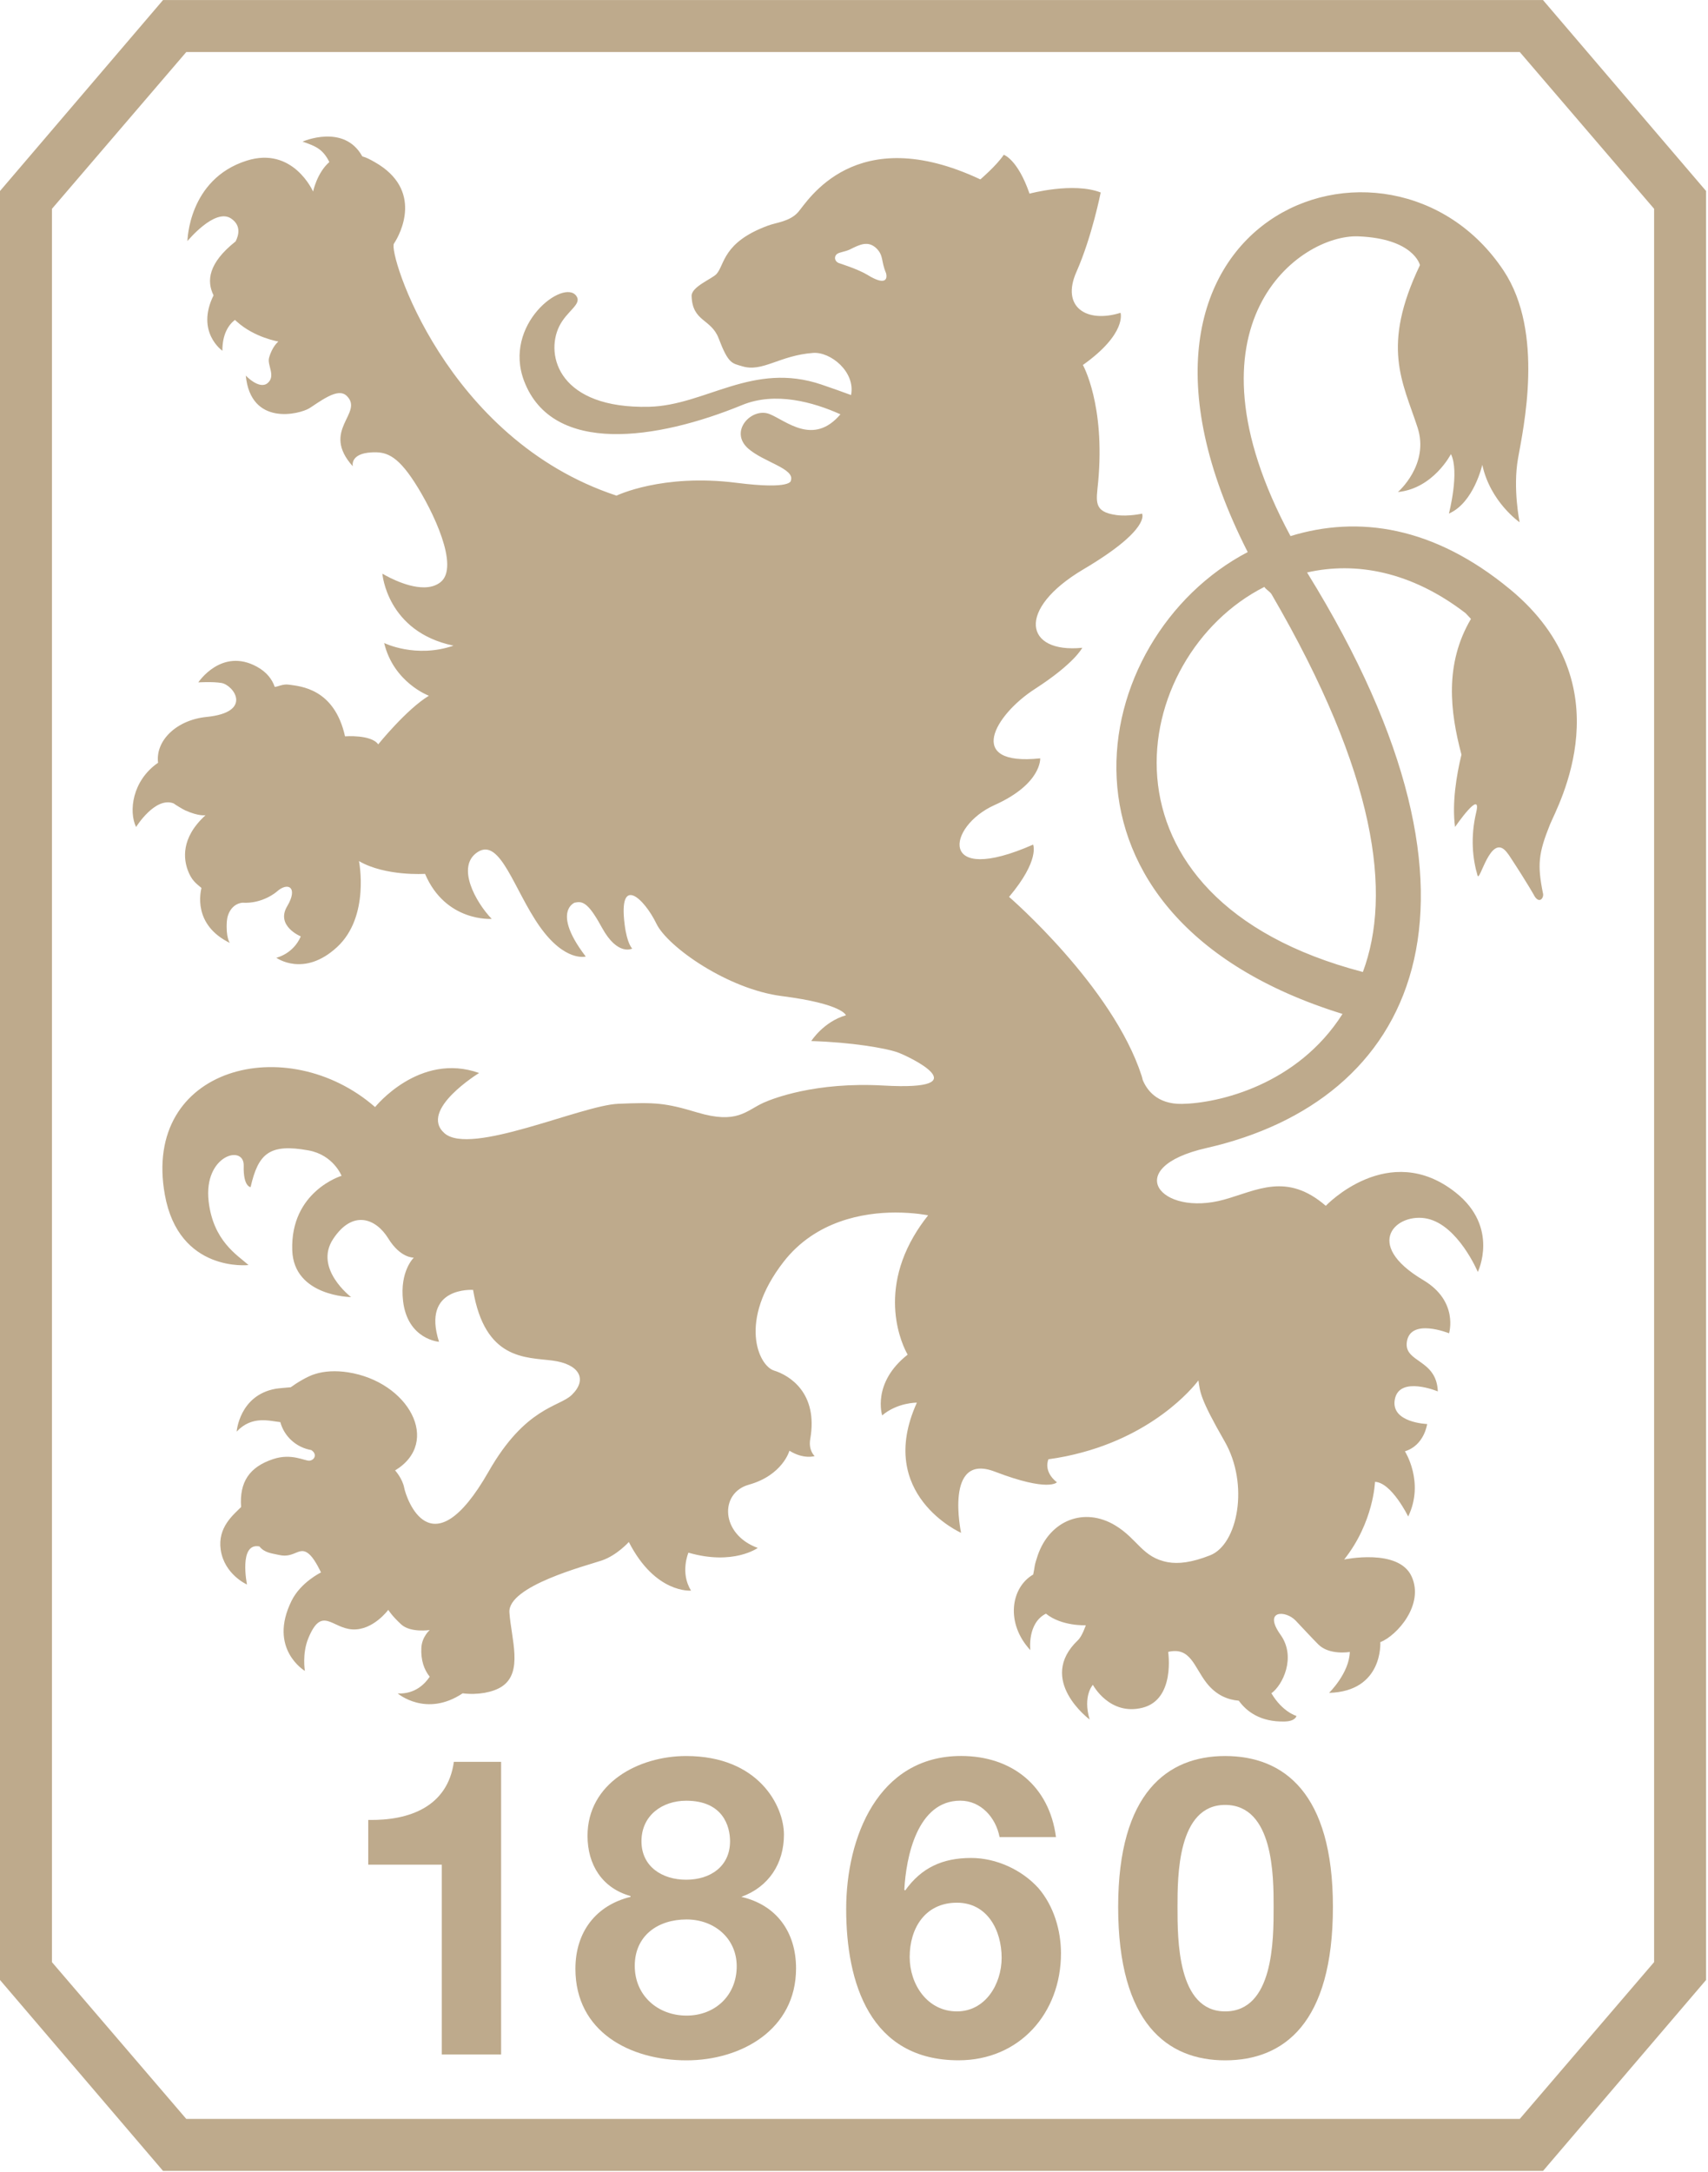 <?xml version="1.0" encoding="UTF-8" standalone="no"?>
<!DOCTYPE svg PUBLIC "-//W3C//DTD SVG 1.1//EN" "http://www.w3.org/Graphics/SVG/1.1/DTD/svg11.dtd">
<svg xmlns="http://www.w3.org/2000/svg" xmlns:xlink="http://www.w3.org/1999/xlink" xmlns:serif="http://www.serif.com/" width="800" height="1017" viewBox="0 0 708 900" version="1.1" xml:space="preserve" style="fill-rule:evenodd;clip-rule:evenodd;stroke-linejoin:round;stroke-miterlimit:2;"><g><g><path d="M639.6,0l-572.02,0l-67.58,79.12l-0,741.3l67.58,79.12l572.04,-0l67.58,-79.12l0,-741.3l-67.6,-79.12Zm46.04,813.04l-55.68,64.96l-552.74,0l-55.68,-64.96l-0,-726.54l55.68,-64.96l552.76,0l55.68,64.96l-0,726.54l-0.02,0Z" style="fill:#beaa8c;fill-rule:nonzero;"/></g><g><path d="M207.72,851.28l-24.6,0l-0,-78.64l-30.48,0l-0,-18.54c17.14,0.34 32.92,-5.54 35.5,-24.08l19.58,0l-0,121.26Z" style="fill:#beaa8c;fill-rule:nonzero;"/><g><path d="M307.3,785.98c11.44,-4.16 17.66,-13.86 17.66,-25.8c-0,-11.78 -10.4,-32.56 -40.54,-32.56c-19.74,-0 -40.88,11.26 -40.88,33.08c0,11.96 6.06,21.66 17.84,24.94l0,0.34c-14.2,3.46 -22.86,14.38 -22.86,29.8c0,26.16 22.7,37.94 46.08,37.94c22.52,-0 45.38,-12.64 45.38,-38.1c0,-15.26 -8.3,-26.34 -22.68,-29.64Zm-22.86,-39.84c15.24,-0 18.18,10.58 18.18,16.8c0,10.4 -8.14,15.94 -18.18,15.94c-9.88,-0 -18.54,-5.38 -18.54,-15.94c0,-10.74 8.66,-16.8 18.54,-16.8Zm0.16,89.04c-11.78,-0 -21.48,-8.14 -21.48,-20.62c0,-12.46 9.52,-19.22 21.48,-19.22c11.44,-0 20.78,7.8 20.78,19.4c-0,12.12 -9,20.44 -20.78,20.44Z" style="fill:#beaa8c;fill-rule:nonzero;"/></g><g><path d="M430.44,782.34c-6.92,-7.62 -17.5,-12.48 -27.88,-12.48c-11.78,0 -20.6,3.98 -27.36,13.5l-0.34,-0.34c0.7,-13.52 5.36,-36.9 23.2,-36.9c8.5,0 14.72,6.94 16.28,15.08l23.38,-0c-2.78,-21.3 -18.36,-33.6 -39.32,-33.6c-34.46,0 -47.64,33.78 -47.64,63.4c-0,30.66 9.88,62.7 46.6,62.7c25.3,0 42.44,-19.58 42.44,-44.34c-0.02,-9.52 -2.96,-19.56 -9.36,-27.02Zm-33.78,51.1c-12.3,-0 -19.58,-11.26 -19.58,-22.52c-0,-11.96 6.42,-22.52 19.58,-22.52c12.64,-0 18.54,11.44 18.54,22.86c-0.02,10.92 -6.76,22.18 -18.54,22.18Z" style="fill:#beaa8c;fill-rule:nonzero;"/></g><g><path d="M507.84,727.62c-23.9,0 -44.34,15.24 -44.34,62.52c-0,48.32 20.44,63.58 44.34,63.58c24.24,-0 44.68,-15.24 44.68,-63.58c0,-47.28 -20.42,-62.52 -44.68,-62.52Zm0,105.82c-19.74,-0 -19.74,-29.62 -19.74,-43.3c0,-12.64 0,-42.26 19.74,-42.26c20.1,-0 20.1,29.62 20.1,42.26c0,13.68 0,43.3 -20.1,43.3Z" style="fill:#beaa8c;fill-rule:nonzero;"/></g></g><g><path d="M625.96,244.18c-31.66,-26.18 -62.96,-30.7 -91.02,-22.06c-47.36,-88.02 3.92,-125.2 28.18,-124.2c23.02,0.94 25.48,11.92 25.48,11.92c-16.18,33.82 -7.22,48.22 -1,67.26c5.04,15.42 -8.14,26.76 -8.14,26.76c14.7,-1.46 21.98,-15.72 21.98,-15.72c3.68,7.36 -0.84,24.64 -0.84,24.64c10.3,-4.42 13.84,-20.2 13.84,-20.2c3.32,15.44 15.48,23.82 15.48,23.82c0,-0 -2.88,-13.92 -0.68,-26.4c2.2,-12.5 11.06,-52.2 -5.94,-77.84c-47.08,-71 -177.08,-22.88 -106.1,116.58c-67.36,35.22 -90.58,151.18 39.3,191.38c-18.74,29.48 -51.46,37.02 -66.54,37.28c-10.5,0.18 -14.68,-5.98 -16.3,-9.98c-0.14,-0.52 -0.22,-1.04 -0.4,-1.56c-11.98,-37.12 -54.98,-74.24 -54.98,-74.24c12.86,-15.26 9.96,-21.66 9.96,-21.66c-39.7,17.46 -35.66,-7.56 -16,-16.38c19.66,-8.82 18.94,-19.36 18.94,-19.36c-31.42,3.3 -18.76,-18.08 -2.22,-28.74c16.54,-10.66 19.66,-17.08 19.66,-17.08c-23.8,2.4 -27.68,-15.86 0.52,-32.54c28.18,-16.66 24.26,-23.04 24.26,-23.04c0,0 -5.7,1.28 -10.66,0.58c-9.66,-1.34 -8.28,-5.72 -7.54,-13.62c3,-32.1 -6.32,-48.56 -6.32,-48.56c18.38,-13.06 15.6,-21.62 15.6,-21.62c-14.16,4.42 -24.72,-2.44 -18.28,-16.96c6.44,-14.52 10.06,-32.9 10.06,-32.9c-11.4,-4.42 -29.5,0.48 -29.5,0.48c-4.96,-14.34 -10.68,-16.1 -10.68,-16.1c-2.94,4.42 -9.7,10.2 -9.7,10.2c-52.02,-24.44 -71.64,9.18 -75.54,13.56c-3.5,3.92 -8.86,4.24 -12.54,5.6c-18.8,6.94 -17.84,16.22 -21.3,20.04c-1.84,2.02 -10.46,5.28 -10.32,9.14c0.36,10.76 8.08,9.28 11.22,17.54c4.04,10.66 5.58,10.28 9.72,11.54c8.48,2.62 15.42,-4.48 29.42,-5.52c7.28,-0.54 17.64,7.9 15.74,17.46c-3.54,-1.32 -7.58,-2.74 -12.18,-4.32c-28.64,-9.74 -48.04,8.62 -71.56,9.18c-37.14,0.88 -43.18,-21.14 -37.24,-33.32c3.14,-6.42 9.48,-9.1 7.16,-12.52c-5.12,-7.62 -30.78,11.7 -21.64,35.34c11.84,30.64 55.08,24.24 90.3,9.78c13.78,-5.66 29.54,-1.2 40.76,3.84c-11.24,13.22 -22.5,2.66 -29.38,-0.1c-7.36,-2.94 -17.02,7.14 -8.82,14.32c6.4,5.6 19.38,8.3 17.66,13.2c0,0 0.74,3.92 -22.6,0.96c-30.76,-3.9 -49.68,5.32 -49.68,5.32c-70.94,-23.4 -94.78,-100.68 -92.26,-104.44c2.82,-4.2 12.14,-22.3 -7.88,-33.72c-2.16,-1.22 -3.42,-1.9 -5.24,-2.42c-7.6,-13.72 -24.76,-6.12 -24.76,-6.12c5.28,1.86 8.34,2.94 11.1,8.46c-5.16,4.52 -6.74,12.24 -6.74,12.24c0,0 -8.26,-18.92 -27.54,-12.8c-24.22,7.68 -24.54,33.32 -24.54,33.32c0,0 11.38,-13.86 18.08,-9.36c4.2,2.82 3.22,6.84 1.9,9.48c-11.46,9.08 -12.06,16.5 -9.16,22.36c-7.5,15.24 3.66,22.96 3.66,22.96c0,-6.9 2.52,-10.68 5.2,-12.78c0.28,0.26 0.56,0.5 0.82,0.74c7.36,6.62 17.2,8.22 17.2,8.22c0,0 -2.58,1.98 -3.88,6.8c-0.82,3 2.88,7.46 -0.56,10.4c-3.44,2.94 -9.08,-3.08 -9.08,-3.08c2.08,21.16 22.3,16 26.34,13.54c1.54,-0.94 4.72,-3.3 7.86,-4.88c3.2,-1.62 5.88,-2.06 7.74,-0.16c7.08,7.14 -11.06,14.12 2.42,29.08c0,0 -1.34,-5.26 7.72,-5.76c5.62,-0.3 10.3,0.64 17.9,12.42c7.6,11.76 18.8,35.02 10.72,41.38c-1.92,1.5 -4.26,2.1 -6.74,2.12c-8,0.1 -17.34,-5.68 -17.34,-5.68c0,0 1.84,24.1 29.48,29.84c-15.68,5.38 -28.74,-1.1 -28.74,-1.1c3.92,16.42 18.54,21.86 18.54,21.86c-9.32,5.64 -21,20.14 -21,20.14c-2.94,-4.16 -13.76,-3.32 -13.76,-3.32c-4.42,-19.84 -18.46,-20.74 -23.32,-21.42c-2.52,-0.36 -4.6,0.92 -5.82,0.92c-1.08,-3.08 -3.22,-6.06 -7.36,-8.34c-14.7,-8.08 -24.32,6.48 -24.32,6.48c0,0 5.88,-0.38 9.58,0.24c5.1,0.88 13.26,12.14 -6.16,14.08c-12.48,1.24 -21.26,9.84 -20.1,18.98c-10.76,7.44 -12.22,20.18 -9.12,26.64c0,0 7.88,-12.74 15.56,-9.8c0.74,0.58 3.9,2.5 4.9,2.94c5.7,2.52 8.34,1.96 8.34,1.96c-10.54,9.56 -8.9,18.5 -7.42,22.64c1.54,4.32 3.54,5.66 5.72,7.5c-0.36,1.7 -3.68,15.2 11.76,22.78c0,0 -1.72,-2.2 -1.22,-9.06c0.24,-3.22 2.2,-7.1 6.38,-7.6c8.54,0.54 14.32,-4.6 14.32,-4.6c4.64,-4.18 8.96,-1.78 4.3,6.06c-4.88,8.2 5.64,12.5 5.64,12.5c-3.18,7.36 -10.14,8.84 -10.14,8.84c0,0 11.38,8.32 25.18,-4.42c13.7,-12.66 9.08,-35.62 9.08,-35.62c11.02,6.38 27.38,5.28 27.38,5.28c8.58,20.1 27.64,18.66 27.64,18.66c-6.62,-6.86 -15.02,-21.88 -5.72,-27.76c9.32,-5.88 15.04,15.9 25.58,30.86c10.54,14.94 19.12,12.5 19.12,12.5c-16.18,-21.08 -1.64,-23.26 -4.7,-22.22c3.82,-1.3 6.42,1.14 11.48,10.36c6.48,11.8 12.48,8.56 12.48,8.56c0,0 -2.1,-1.84 -3.12,-9.84c-2.72,-21.16 8.14,-10.88 13.2,-0.38c2.28,4.7 9.72,11.56 19.48,17.56c9.54,5.86 21.26,10.92 32.5,12.36c25.24,3.22 26.52,7.94 26.52,7.94c-9.32,2.7 -14.36,10.68 -14.36,10.68c16.92,0.5 30.78,2.98 35.5,4.58c4.7,1.6 35.14,16.16 -5.5,13.86c-14.1,-0.8 -25.66,0.54 -34.26,2.36c-7.64,1.62 -12.96,3.6 -15.58,4.78c-7.26,3.32 -10.86,8.98 -27.46,4c-13.3,-4 -17.36,-4.22 -32.72,-3.58c-15.38,0.64 -61.26,21.74 -72.04,12.18c-10.78,-9.56 14.38,-24.94 14.38,-24.94c-24.76,-8.82 -43.12,14.12 -43.12,14.12c-36.4,-31.78 -96.68,-16.82 -87.16,36.28c5.82,32.48 34.7,29.18 34.7,29.18c-4.66,-4.16 -14.64,-9.96 -16.54,-26.42c-2.2,-19.12 14.8,-23.72 14.54,-14.76c-0.24,8.82 2.86,8.88 2.86,8.88c3.18,-13.96 7.84,-18.14 24.02,-15.2c10.3,1.88 13.68,10.52 13.68,10.52c-0,0 -21.24,6.4 -20.44,30.84c0.62,19.18 24.4,19.42 24.4,19.42c-0,0 -15.54,-11.8 -7.46,-24.06c8.08,-12.26 17.7,-8.6 22.84,-0.28c5.14,8.34 10.62,7.98 10.62,7.98c-0,0 -5.92,5.58 -4.46,18c1.88,15.94 14.9,16.88 14.9,16.88c-7.36,-23.04 14.12,-21.5 14.12,-21.5c4.9,29.16 21.82,27.84 32.92,29.28c11.1,1.44 14.7,7.78 7.94,14.28c-5.18,4.98 -19.16,4.98 -34.4,31.68c-24,42.02 -34.26,10.72 -35,6.8c-0.74,-3.92 -3.78,-7.24 -3.78,-7.24c19.36,-11.76 5.5,-36.8 -19.56,-40.66c-5.04,-0.78 -9.82,-0.5 -13.56,0.7c-3.04,0.84 -7.72,3.72 -10.14,5.5c-1.86,0.18 -5.06,0.4 -6.24,0.62c-15.08,2.7 -16.18,17.76 -16.18,17.76c6.44,-6.88 13.88,-4.32 18.1,-3.94c1.6,5.94 6.6,10.52 12.82,11.58c2.66,1.74 1.3,4.22 -0.72,4.4c-2,0.18 -7.42,-3.22 -15.12,-0.64c-9.72,3.24 -14,9.4 -13.24,19.86c-3.2,3.22 -9.78,8.4 -8.46,17.64c1.46,10.3 10.9,14.46 10.9,14.46c-0,0 -3.54,-17.5 5.16,-15.78c2.18,2.74 5.26,2.86 8.18,3.54c6.76,1.54 8.46,-4.42 12.92,0.12c2.16,2.18 4.42,7.12 4.42,7.12c-0,0 -8.4,4.04 -12.2,11.74c-9.86,19.96 5.52,29.06 5.52,29.06c-0,-0 -1.22,-7.1 1.42,-13.52c5.6,-13.62 9.7,-4.18 18.28,-3.68c8.58,0.48 14.86,-8.1 14.86,-8.1c-0,-0 1.54,2.54 5.4,6.06c3.88,3.52 11.8,2.3 11.8,2.3c-0,-0 -3.24,2.76 -3.48,7.36c-0.26,5.12 1.12,9.06 3.46,11.98c-1.84,2.78 -5.94,7.28 -13.26,6.94c-0,-0 11.78,10.06 26.92,-0.06c6.18,0.8 12.52,-0.38 16.18,-2.76c9.06,-5.88 3.94,-19.82 3.2,-30.76c-0.74,-10.94 31.94,-19.38 38.24,-21.5c6.3,-2.12 11.26,-7.68 11.26,-7.68c11.02,21.56 25.8,20.14 25.8,20.14c-4.66,-7.36 -1.1,-15.72 -1.1,-15.72c18.62,5.4 28.74,-1.96 28.74,-1.96c-15.46,-5.62 -15.94,-22.78 -3.7,-26.2c14.02,-3.92 16.84,-14.08 16.84,-14.08c5.88,3.68 10.44,2.22 10.44,2.22c-0,-0 -2.66,-2.34 -1.82,-7.08c3.36,-19.12 -8.66,-26.4 -15.02,-28.36c-6.38,-1.96 -15.08,-20.58 4.02,-45.12c13.16,-16.88 32.96,-20.36 46.28,-20.36c8.04,-0 13.58,1.16 13.58,1.16c-2.32,2.92 -4.3,5.82 -5.94,8.64c-15.9,27.24 -2.54,49.08 -2.54,49.08c-14.94,11.76 -10.56,25.18 -10.56,25.18c6.38,-5.4 14.38,-5.28 14.38,-5.28c-17.32,38.14 18.32,53.94 18.32,53.94c0,-0 -7.1,-33.44 13.98,-25.36c22.36,8.58 25.74,4.42 25.74,4.42c-5.88,-4.66 -3.5,-9.54 -3.5,-9.54c5,-0.68 9.68,-1.66 14.06,-2.86c33.06,-8.94 48.1,-29.82 48.1,-29.82c0.74,4.9 0.58,7.36 10.86,25.24c10.3,17.88 5.46,42.7 -5.96,47.22c-7.68,3.04 -13.22,3.64 -17.5,2.88c-10.68,-1.92 -12.5,-9.62 -21.92,-15.28c-12.78,-7.68 -27.08,-2.16 -32.1,12.5c-1.56,4.58 -1.12,4.46 -1.86,7.88c-9.32,5.4 -11.54,20.2 -1.18,31.34c0,-0 -1.4,-11.16 6.46,-15.12c6.56,5.3 16.52,4.8 16.52,4.8c0,-0 -1.46,4.48 -3.24,6.18c-17.32,16.44 4.84,32.88 4.84,32.88c-2.94,-9.8 1.34,-14.38 1.34,-14.38c0,0 6.84,12.94 20.56,9.5c13.72,-3.44 10.64,-23.14 10.64,-23.14c9.26,-2.18 10.72,6.16 15.86,12.78c4.08,5.26 9,7.08 13.42,7.44c3.16,4.38 8.9,8.92 19.12,8.62c4.46,-0.14 4.78,-2.3 4.78,-2.3c0,-0 -5.82,-1.64 -10.38,-9.4c4.62,-3.28 10.42,-14.96 3.78,-24.24c-7.34,-10.3 2.12,-10.26 6.3,-5.84c4.16,4.4 6.58,7.04 9.32,9.8c4.6,4.66 13.1,3.16 13.1,3.16c-0.24,8.82 -8.6,16.96 -8.6,16.96c22.56,-0.62 21.24,-21 21.24,-21c6.86,-2.7 18.36,-15.52 12.96,-27.28c-5.4,-11.76 -27.94,-6.98 -27.94,-6.98c12.26,-15.44 12.78,-32.18 12.78,-32.18c6.86,0.24 13.76,14.36 13.76,14.36c6.86,-14.22 -1.36,-27.02 -1.36,-27.02c8.08,-2.46 9.22,-11.3 9.22,-11.3c0,-0 -15.34,-0.52 -13.38,-10.32c1.96,-9.8 17.8,-3.2 17.8,-3.2c-0.5,-13.48 -14.04,-11.84 -12.84,-20.48c1.42,-10.14 17.5,-3.6 17.5,-3.6c0,-0 4.08,-13.26 -10.66,-22.02c-25.62,-15.22 -10.8,-28.24 1.7,-25.46c12.8,2.86 20.88,22.06 20.88,22.06c0,-0 9.06,-18.46 -9.2,-32.92c-27.76,-21.98 -53.82,5.52 -53.82,5.52c-16.18,-13.98 -28.44,-6.4 -42.12,-2.58c-26.46,7.34 -43.14,-13.24 -7.3,-21.38c85.28,-19.4 127.62,-99.38 41.94,-238.02c-0.1,-0.16 -0.18,-0.3 -0.28,-0.46c20.12,-4.58 43.1,-0.5 65.7,16.86l2.24,2.38c-11.04,18.7 -8.66,38.46 -3.94,56.24c-2.06,8.54 -3.98,20.02 -2.66,29.98c0,-0 11.22,-16.3 8.76,-6c-2.44,10.3 -1.46,19.26 0.56,26.1c0.92,3.12 5.36,-17.62 11.9,-9.9l1.1,1.42c8.16,12.4 10.78,17.3 10.78,17.3c2.1,3.04 3.94,0.18 3.3,-1.66c-2.3,-11.58 -1.86,-16.3 2.94,-28.24c3.18,-7.8 31.42,-57.84 -16.52,-97.5Zm-266.38,-130.3c-3.86,-2.38 -11.86,-4.88 -11.86,-4.88c-1.68,-0.66 -2.2,-2.58 -0.76,-3.78c1.14,-0.8 3.24,-0.9 5.28,-1.84c4.3,-2.18 7.6,-3.72 11.02,-0.54c3.12,3.14 1.84,5.14 4.04,10.38c0.74,3.14 -1.08,4.76 -7.72,0.66Zm205.36,288.86c-116.52,-30.42 -97.14,-131.16 -40.84,-159.56c0.6,1 2.38,2 2.98,3.02c43.64,74.88 49.88,124.2 37.86,156.54Z" style="fill:#beaa8c;fill-rule:nonzero;"/></g></g></svg>
